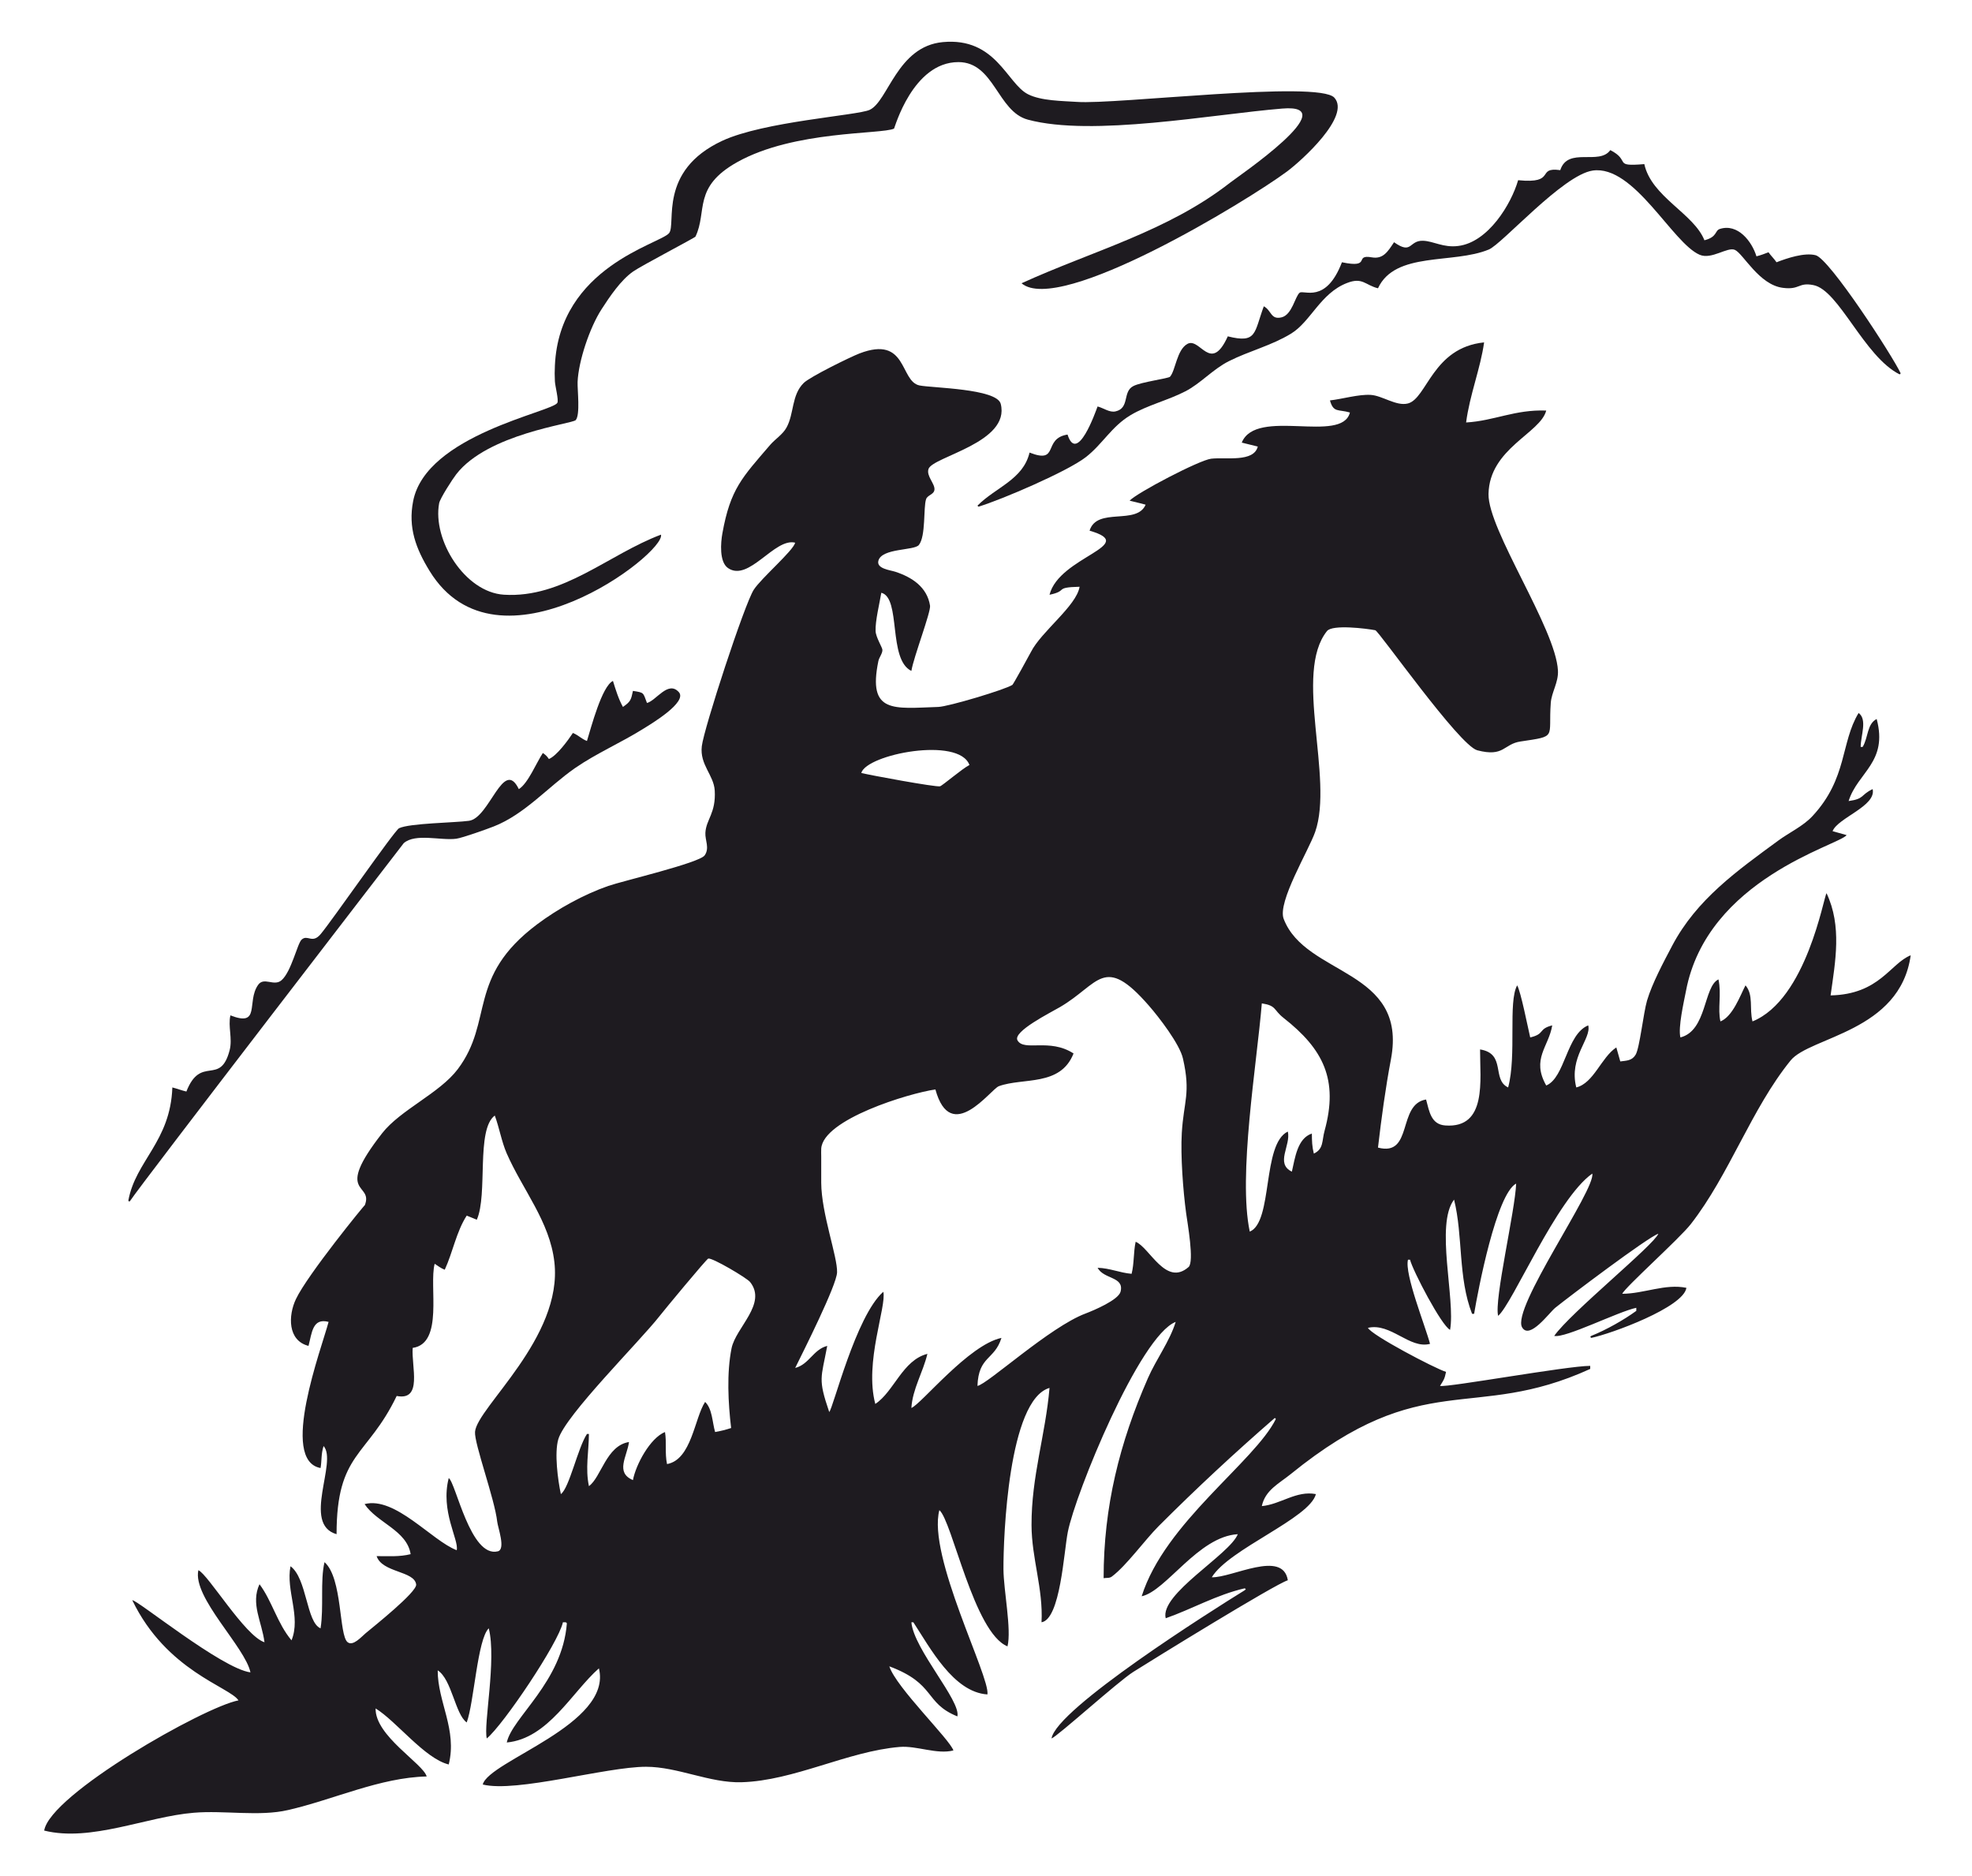 <?xml version="1.0" encoding="UTF-8"?>
<svg xmlns="http://www.w3.org/2000/svg" xmlns:xlink="http://www.w3.org/1999/xlink" width="284.347pt" height="270.435pt" viewBox="0 0 284.347 270.435" version="1.1">
<g id="surface1">
<path style=" stroke:none;fill-rule:evenodd;fill:rgb(11.923%,10.71%,12.529%);fill-opacity:1;" d="M 147.297 40.84 C 157.562 36.16 168.402 33.352 177.379 26.332 C 178.469 25.473 194.121 14.871 184.891 15.652 C 174.805 16.48 157.488 19.75 148.207 17.25 C 143.82 16.07 143.367 8.953 138.195 8.953 C 131.594 8.953 128.988 18.512 128.914 18.543 C 127.07 19.391 114.523 18.793 106.344 23.352 C 99.836 26.973 102.031 30.461 100.281 34.113 C 100.207 34.273 92.441 38.332 91.309 39.133 C 89.527 40.363 87.895 42.793 86.742 44.582 C 85.047 47.203 83.414 52.023 83.285 55.07 C 83.246 56.203 83.688 59.812 83.012 60.57 C 82.512 61.121 70.348 62.512 65.793 68.371 C 65.262 69.051 63.453 71.852 63.324 72.543 C 62.328 77.832 67.023 85.391 72.668 85.742 C 81.199 86.273 87.746 79.922 95.312 77.082 C 95.992 79.781 71.758 98.332 61.945 82.32 C 59.977 79.113 58.82 76.07 59.574 72.242 C 61.438 62.703 79.609 59.41 80.363 58.082 C 80.586 57.684 80.043 55.66 80.012 54.98 C 79.969 54.242 79.969 53.441 80.012 52.691 C 80.668 38.48 95.156 35.184 96.469 33.621 C 97.559 32.312 94.824 24.641 104.141 20.301 C 110.125 17.512 123.613 16.652 125.395 15.84 C 128.066 14.613 129.348 6.684 135.949 6.07 C 143.621 5.352 145.188 12.043 148.219 13.582 C 150.105 14.551 153.219 14.551 155.297 14.691 C 160.848 15.102 190.113 11.543 192.402 14.082 C 194.809 16.73 187.668 23.172 185.57 24.73 C 179.836 28.98 152.742 45.492 147.297 40.84 "/>
<path style=" stroke:none;fill-rule:evenodd;fill:rgb(11.923%,10.71%,12.529%);fill-opacity:1;" d="M 232.191 21.641 C 235.23 23.191 232.457 24.051 237.098 23.66 C 238.125 28.383 244.227 30.773 245.766 34.641 C 247.648 34.16 247.238 33.262 247.977 33.012 C 250.574 32.172 252.609 34.801 253.266 36.953 C 253.914 36.793 254.398 36.602 255.004 36.371 C 255.363 36.883 255.84 37.332 256.16 37.812 C 257.676 37.223 260.176 36.383 261.793 36.793 C 263.789 37.273 272.91 51.34 274.066 53.832 C 274.012 53.891 273.969 53.941 273.918 53.98 C 268.77 51.41 265.164 41.801 261.469 41.102 C 259.273 40.672 259.559 41.82 257.082 41.5 C 253.625 41.07 251.359 36.551 250.152 36.023 C 249.082 35.551 246.793 37.473 245.074 36.73 C 241.133 35.043 235.625 23.742 229.66 24.59 C 225.336 25.223 216.605 35.18 214.676 35.973 C 209.516 38.113 201.176 36.203 198.695 41.562 C 196.852 41.113 196.473 39.922 194.227 40.801 C 190.398 42.273 188.992 46.391 186.141 48.113 C 183.32 49.832 180.113 50.602 177.199 52.07 C 174.898 53.223 173.117 55.293 170.914 56.422 C 168.445 57.703 165.375 58.441 163.02 59.852 C 160.266 61.5 158.996 64.012 156.59 65.891 C 153.949 67.961 144.395 72.051 141.086 73.051 C 141.035 72.992 140.98 72.953 140.941 72.902 C 143.578 70.242 147.52 69.16 148.453 65.25 C 152.828 66.961 150.285 63.23 153.93 62.652 C 155.309 66.961 157.945 59.453 158.262 58.602 C 159.121 58.82 159.992 59.512 160.848 59.312 C 162.938 58.84 161.824 56.461 163.422 55.66 C 164.547 55.07 168.477 54.57 168.711 54.312 C 169.504 53.41 169.676 50.453 171.199 49.59 C 173.043 48.551 174.559 53.961 177.039 48.492 C 181.258 49.551 180.812 48 182.23 44.16 C 183.367 44.762 183.207 46.141 184.805 45.75 C 186.32 45.371 186.746 42.73 187.391 42.211 C 187.984 41.73 191.176 43.871 193.496 37.812 C 197.871 38.73 195.148 36.633 197.797 37.102 C 199.43 37.391 200.105 36.293 201.008 34.922 C 203.645 36.781 203.117 34.652 205.191 34.711 C 206.719 34.762 208.117 35.742 210.27 35.461 C 214.602 34.922 217.918 29.402 218.902 25.98 C 224.539 26.543 221.402 24.031 224.977 24.531 C 226.078 21.113 230.602 23.891 232.191 21.641 "/>
<path style=" stroke:none;fill-rule:evenodd;fill:rgb(11.923%,10.71%,12.529%);fill-opacity:1;" d="M 213.996 49.363 C 213.477 53.113 211.91 56.961 211.402 60.91 C 215.48 60.672 218.426 59.023 222.953 59.191 C 222.125 62.473 214.75 64.652 214.633 71.223 C 214.539 76.391 224.328 90.594 224.645 96.68 C 224.73 98.391 223.723 99.793 223.609 101.34 C 223.238 106.461 224.605 106.102 219.254 106.902 C 216.762 107.27 216.91 109.191 213.012 108.172 C 210.418 107.492 198.812 90.953 198.305 90.863 C 197.035 90.621 192.129 90 191.344 90.98 C 186.48 97.051 192.352 112.172 189.637 119.941 C 188.707 122.621 184.172 130.043 185.094 132.473 C 188.25 140.77 203.031 139.641 200.562 152.73 C 199.77 156.902 199.195 161.191 198.695 165.453 C 203.805 166.801 201.453 159.191 205.629 158.52 C 206.094 160.25 206.348 162.113 208.395 162.262 C 214.465 162.711 213.395 155.691 213.414 151.301 C 217.219 151.91 215.047 155.641 217.461 156.781 C 218.711 152.18 217.43 144.43 218.766 142.062 C 219.316 143.082 220.25 147.891 220.645 149.57 C 222.812 149.07 221.754 148.352 223.82 147.832 C 223.32 150.93 220.777 152.652 222.953 156.5 C 225.676 155.383 225.875 149.09 229.012 147.832 C 229.488 149.793 226.184 152.383 227.285 156.781 C 229.816 156.152 230.887 152.441 233.062 151.012 C 233.262 151.68 233.441 152.383 233.633 153.031 C 234.531 152.91 235.328 152.941 235.855 152.043 C 236.43 151.043 236.969 146.043 237.488 144.262 C 238.23 141.762 239.883 138.691 241.113 136.352 C 244.645 129.652 250.48 125.551 256.395 121.203 C 257.969 120.043 260.004 119.113 261.352 117.652 C 266.406 112.211 265.387 107.082 267.996 102.793 C 269.289 103.742 268.301 106.051 268.293 107.691 L 268.578 107.691 C 269.414 106.312 269.18 104.391 270.602 103.66 C 272.266 109.91 267.855 111.34 266.555 115.492 C 268.906 115.16 268.227 114.621 270.02 113.77 C 270.578 116.223 265.027 117.883 264.242 119.832 C 264.91 120.031 265.609 120.223 266.27 120.402 C 265.176 121.871 246.156 126.703 243.105 142.871 C 242.785 144.512 241.949 148.141 242.301 149.57 C 246.145 148.602 245.625 142.223 247.789 141.203 C 248.254 143.371 247.648 145.453 248.074 147.262 C 249.855 146.543 250.902 143.57 251.688 142.062 C 252.875 143.473 252.219 145.363 252.695 147.262 C 260.512 144.09 262.973 129.203 263.375 128.781 C 265.621 133.52 264.637 138.66 263.957 143.512 C 271.023 143.363 272.57 138.891 275.508 137.73 C 273.969 148.781 260.969 149.453 258.184 152.902 C 252.523 159.883 249.387 169.312 243.805 176.48 C 242.16 178.59 234.277 185.633 233.918 186.531 C 237.043 186.52 240.105 185.043 243.168 185.672 C 242.746 188.48 232.34 192.293 229.445 192.891 C 229.402 192.832 229.352 192.793 229.297 192.742 C 229.352 192.691 229.402 192.641 229.445 192.602 C 231.672 191.703 234.152 190.293 235.941 188.992 L 235.941 188.551 C 233.344 189.09 225.688 192.973 224.105 192.602 C 226.438 189.27 238.465 179.531 239.121 177.871 C 237.617 178.363 226.227 186.961 224.254 188.551 C 223.375 189.27 220.547 193.211 219.477 191.371 C 217.898 188.652 230.094 171.492 229.594 169.203 C 224.438 172.82 218.109 187.973 216.02 189.711 C 215.418 187.441 218.48 174.52 218.617 170.641 C 215.77 172.16 213.129 185.961 212.555 189.422 L 212.262 189.422 C 210.215 184.18 210.977 178.223 209.664 172.953 C 206.918 176.551 209.887 187.312 209.09 191.73 C 207.863 191.141 203.742 183.262 203.316 181.621 L 203.02 181.621 C 202.492 183.672 205.531 191.203 206.199 193.75 C 203.254 194.531 200.531 190.672 197.246 191.441 C 197.754 192.492 206.867 197.281 208.508 197.793 C 208.285 198.871 208.16 198.973 207.641 199.812 C 208.68 200.07 225.973 196.922 229.297 196.922 L 229.297 197.363 C 212.27 205.133 205.34 196.93 186.121 212.52 C 184.402 213.91 182.434 214.832 181.945 217.141 C 184.688 216.883 186.902 214.871 189.742 215.41 C 188.863 218.91 177.219 223.312 174.73 227.402 C 177.633 227.5 184.977 223.363 185.695 227.832 C 183.789 228.43 166.285 239.23 163.414 241.043 C 161.199 242.441 152.426 250.391 151.621 250.641 C 152.309 246.352 174.812 232.152 179.484 229.27 C 179.539 229.223 179.582 229.18 179.637 229.121 C 179.582 229.082 179.539 229.031 179.484 228.992 C 175.406 229.93 171.891 231.98 168.086 233.312 C 167.195 229.82 177.305 224.141 178.48 221.191 C 172.77 221.52 168.16 229.391 164.621 230.141 C 167.945 219.543 180.906 210.77 183.969 204.582 C 183.918 204.531 183.875 204.492 183.82 204.43 C 177.992 209.492 172.578 214.52 167.066 220.031 C 165.035 222.07 162.438 225.711 160.328 227.293 C 159.969 227.57 159.547 227.461 159.133 227.531 C 159.133 217.23 161.422 208.043 165.531 198.672 C 166.707 195.992 168.668 193.371 169.527 190.582 C 164.324 192.602 155.062 215.34 153.973 220.863 C 153.398 223.73 152.902 233.453 150.18 233.891 C 150.434 229.043 148.75 224.672 148.738 219.883 C 148.715 212.84 150.762 206.84 151.332 200.102 C 145.398 201.801 144.668 221.613 144.691 226.242 C 144.711 229.301 145.875 234.93 145.273 237.363 C 140.43 235.402 137.293 219.262 135.449 217.723 C 133.703 224.32 142.793 241.75 142.379 244.293 C 137.473 243.98 134.105 237.551 131.699 233.891 L 131.414 233.891 C 131.762 237.801 138.578 245.211 138.047 247.461 C 133.215 245.5 135.016 242.781 128.234 240.242 C 129.211 243.281 136.977 250.793 137.473 252.371 C 135.07 252.98 132.199 251.66 129.73 251.863 C 122.207 252.492 114.523 256.73 106.914 256.953 C 102.34 257.082 97.719 254.723 93.152 254.723 C 87.398 254.723 74.48 258.492 69.609 257.281 C 70.477 253.852 88.363 248.621 86.359 240.531 C 82.469 243.961 79.039 250.66 73.074 251.223 C 73.836 247.613 81.094 242.5 81.738 234.031 C 81.688 233.992 81.645 233.93 81.59 233.891 L 81.168 233.891 C 80.531 236.863 72.594 248.66 70.191 250.641 C 69.68 248.691 71.621 239.34 70.477 234.762 C 68.844 236.293 68.348 245.512 67.297 248.332 C 65.633 247.16 65.148 242.121 63.113 240.82 C 63.102 245.391 65.953 249.371 64.703 254.391 C 61.246 253.551 57.168 248.16 54.16 246.312 C 54.062 250.27 61.035 254.281 61.523 256.121 C 54.793 256.27 48.098 259.461 41.539 260.961 C 37.395 261.93 32.301 260.98 27.945 261.352 C 21.164 261.902 13.121 265.602 6.371 263.922 C 7.207 258.703 29.461 246.07 34.387 245.152 C 33.117 243.191 24.012 240.941 19.074 230.711 C 19.691 230.57 31.98 240.582 36.113 241.113 C 35.34 237.43 27.734 230.32 28.602 226.383 C 29.988 226.953 35.32 235.883 38.137 236.77 C 37.758 233.801 36.113 231.211 37.418 228.402 C 39.238 230.832 39.98 234.062 42.035 236.492 C 43.426 233.09 41.191 229.301 41.887 225.812 C 44.273 227.551 44.168 233.922 46.223 234.762 C 46.711 231.691 46.148 227.93 46.793 225.223 C 49.422 227.543 48.84 235.801 50.133 236.77 C 50.918 237.371 52.113 235.98 52.719 235.473 C 53.906 234.48 60.133 229.531 60.008 228.441 C 59.762 226.461 55.102 226.762 54.305 224.352 C 55.98 224.352 57.613 224.473 59.211 224.07 C 58.672 220.633 54.359 219.551 52.57 216.852 C 56.977 215.703 62.266 222.133 65.855 223.5 C 66.195 221.992 63.473 217.891 64.703 213.102 C 65.719 213.73 67.836 224.66 71.789 223.66 C 72.945 223.363 71.789 220.242 71.695 219.391 C 71.336 216.121 68.359 208.09 68.496 206.43 C 68.77 202.93 81.18 192.84 79.938 181.973 C 79.281 176.113 75.34 171.512 73.051 166.262 C 72.32 164.57 71.992 162.57 71.344 160.832 C 68.613 162.852 70.371 172.23 68.75 175.852 C 68.25 175.66 67.785 175.441 67.297 175.262 C 65.805 177.562 65.285 180.562 64.129 183.062 C 63.516 182.82 63.188 182.531 62.676 182.203 C 61.832 185.441 64.012 193.691 59.508 194.332 C 59.297 197.012 60.984 202 57.199 201.262 C 52.949 210.102 48.531 209.363 48.531 221.191 C 43.488 219.75 48.711 210.762 46.656 208.48 C 46.285 209.652 46.414 210.52 46.223 211.652 C 40.234 210.551 46.391 194.34 47.379 190.582 C 45.047 189.973 44.984 192.16 44.484 194.043 C 41.465 193.281 41.539 189.672 42.672 187.293 C 44.324 183.801 52.688 173.543 52.602 173.762 C 53.906 170.441 48.004 172.453 55.102 163.383 C 57.738 160.012 63.379 157.621 65.996 154.16 C 71.262 147.18 67.234 140.93 77.449 133.262 C 80.438 131.02 84.176 128.961 87.707 127.73 C 89.773 127.012 100.801 124.422 101.598 123.332 C 102.359 122.27 101.648 121.141 101.711 120.062 C 101.82 118.121 103.25 117.242 103.059 113.973 C 102.922 111.73 100.875 110.25 101.195 107.582 C 101.492 105.02 107.371 87.031 108.688 85.023 C 109.809 83.301 114.355 79.434 114.66 78.242 C 111.684 77.492 107.984 83.961 104.977 81.902 C 103.684 81.012 103.926 78.211 104.16 76.91 C 105.316 70.461 107.031 68.832 111.07 64.121 C 111.77 63.312 112.883 62.621 113.41 61.641 C 114.523 59.633 114.109 56.961 115.891 55.211 C 116.812 54.312 122.598 51.473 123.922 50.961 C 130.871 48.293 129.719 54.973 132.578 55.57 C 134.371 55.941 143.727 56.012 144.297 58.223 C 145.719 63.832 134.488 65.82 133.883 67.613 C 133.543 68.641 134.824 69.723 134.742 70.594 C 134.676 71.32 133.734 71.352 133.531 71.98 C 133.129 73.191 133.512 77.293 132.496 78.57 C 131.828 79.41 127.152 78.992 126.656 80.844 C 126.359 81.992 128.32 82.184 129.105 82.434 C 131.5 83.223 133.68 84.633 134.105 87.32 C 134.242 88.223 131.73 94.75 131.414 96.73 C 128 95.082 129.961 86.184 127.078 85.461 C 126.824 87 126.191 89.531 126.254 90.992 C 126.297 91.902 127.227 93.332 127.238 93.703 C 127.25 94.223 126.75 94.812 126.656 95.301 C 125.078 102.941 128.871 102.133 135.301 101.922 C 136.766 101.871 144.922 99.43 145.98 98.742 C 146.098 98.672 148.398 94.5 148.652 94 C 150.145 91.043 155.223 87.363 155.668 84.594 C 151.895 84.684 154.098 85.172 151.332 85.75 C 152.723 80.23 164.379 78.602 157.109 76.512 C 158.168 73.051 163.898 75.773 165.191 72.762 C 164.43 72.543 163.637 72.383 162.883 72.184 C 163.91 71.062 172.93 66.332 174.645 66.133 C 176.754 65.891 180.777 66.691 181.363 64.383 C 180.598 64.203 179.816 63.992 179.051 63.812 C 181.129 58.703 193.496 64.043 194.648 59.473 C 192.953 58.98 192.277 59.543 191.77 57.73 C 193.547 57.531 195.891 56.832 197.629 56.934 C 199.312 57.023 201.312 58.594 203 58.172 C 205.766 57.473 206.547 50.121 213.996 49.363 M 139.785 110.293 C 138.777 110.793 135.875 113.281 135.547 113.363 C 134.953 113.512 125.34 111.742 124.188 111.441 C 124.973 108.73 138.281 106.16 139.785 110.293 M 163.75 179.031 C 163.422 180.582 163.551 182.133 163.168 183.652 C 161.398 183.492 160.074 182.84 158.262 182.781 C 159.176 184.48 162.129 184.012 161.578 186.223 C 161.273 187.43 157.668 188.941 156.535 189.371 C 151.387 191.293 142.379 199.582 140.941 199.812 C 141.098 195.473 143.406 196.113 144.402 192.891 C 139.68 193.883 132.855 202.422 131.414 202.992 C 131.574 200.262 133.098 197.84 133.723 195.191 C 130.133 196.102 128.914 200.633 126.211 202.41 C 124.609 196.391 127.863 188.363 127.367 186.242 C 123.395 189.711 120.098 203.18 119.566 203.57 C 117.914 198.711 118.402 198.77 119.281 194.043 C 117.27 194.551 116.676 196.711 114.66 197.223 C 115.805 194.891 120.637 185.32 120.699 183.441 C 120.777 181.191 118.434 174.961 118.414 170.512 L 118.414 166.742 C 118.414 166.363 118.391 165.98 118.414 165.602 C 118.688 161.383 131.062 157.613 134.879 157.07 C 137.094 165.16 142.848 157.043 144.023 156.602 C 147.527 155.32 152.902 156.691 154.797 151.883 C 151.32 149.621 147.668 151.652 146.715 149.992 C 145.992 148.723 151.512 145.98 152.828 145.203 C 158.52 141.891 159.121 137.5 165.629 144.953 C 167.102 146.633 170.109 150.531 170.574 152.621 C 171.719 157.641 170.68 158.762 170.406 163.34 C 170.215 166.641 170.586 171.613 171.031 174.91 C 171.223 176.32 172.227 181.93 171.383 182.672 C 168.105 185.551 165.766 179.84 163.75 179.031 M 181.945 144.66 C 184.098 145 183.578 145.57 185.07 146.75 C 190.812 151.25 193.02 155.66 190.996 163.02 C 190.59 164.473 190.887 165.641 189.445 166.32 C 189.184 165.281 189.172 164.512 189.16 163.43 C 187.062 164.121 186.734 166.973 186.277 168.922 C 183.84 167.742 186.164 165.141 185.695 163.141 C 181.945 164.941 183.586 176.16 180.207 177.57 C 178.492 169.531 181.223 153.391 181.945 144.66 M 105.422 205.883 C 104.637 206.141 103.926 206.32 103.113 206.461 C 102.699 205.043 102.719 203.121 101.672 202.121 C 100.133 204.453 99.73 210.441 96.18 211.082 C 95.844 209.461 96.141 207.98 95.887 206.461 C 93.734 207.332 91.68 211.172 91.266 213.391 C 88.668 212.301 90.43 209.973 90.695 207.902 C 87.418 208.422 86.688 212.992 84.918 214.262 C 84.379 211.68 84.898 209.332 84.918 206.742 L 84.633 206.742 C 83.297 208.793 82.09 214.531 80.871 215.41 C 80.426 213.32 79.926 209.48 80.5 207.512 C 81.496 204.062 92.262 193.383 95.09 189.762 C 95.738 188.93 101.871 181.52 102.125 181.453 C 102.699 181.301 107.656 184.223 108.156 184.832 C 110.656 187.961 106.09 191.391 105.484 194.391 C 104.766 197.973 104.996 202.27 105.422 205.883 "/>
<path style=" stroke:none;fill-rule:evenodd;fill:rgb(11.923%,10.71%,12.529%);fill-opacity:1;" d="M 88.383 98.172 C 88.773 99.43 89.199 100.82 89.824 101.922 C 90.926 101.152 90.988 100.93 91.266 99.609 C 92.906 99.871 92.707 99.812 93.289 101.352 C 94.625 101.012 96.332 98.07 97.879 99.781 C 99.18 101.223 93.852 104.391 92.758 105.07 C 89.57 107.07 86.031 108.59 82.926 110.73 C 79.016 113.453 75.68 117.391 71.195 119.152 C 70.18 119.551 66.703 120.793 65.793 120.922 C 63.578 121.223 59.902 120.09 58.215 121.562 C 58.227 121.543 19.914 171.281 18.789 173.102 C 18.734 173.16 18.695 173.203 18.641 173.25 C 18.598 173.203 18.547 173.16 18.504 173.102 C 19.543 167.352 24.574 164.59 24.852 156.781 C 25.559 156.961 26.164 157.203 26.875 157.371 C 28.973 152.02 31.758 156.672 33.117 151.391 C 33.539 149.73 32.859 147.973 33.223 146.391 C 37.629 148.109 35.52 144.441 37.207 142.012 C 38.051 140.781 39.492 142.27 40.586 141.332 C 42.016 140.102 42.875 136.012 43.5 135.461 C 44.367 134.691 45.016 136.109 46.223 134.691 C 47.855 132.762 56.883 119.73 57.539 119.41 C 59.055 118.68 65.57 118.621 67.617 118.34 C 70.602 117.953 72.586 109.16 74.809 113.77 C 76.125 112.973 77.352 109.953 78.273 108.562 C 78.719 108.871 78.855 109.012 79.145 109.43 C 80.277 108.973 81.91 106.73 82.609 105.672 C 83.402 106 83.836 106.52 84.633 106.832 C 85.234 104.891 86.785 98.93 88.383 98.172 "/>
</g>
</svg>
